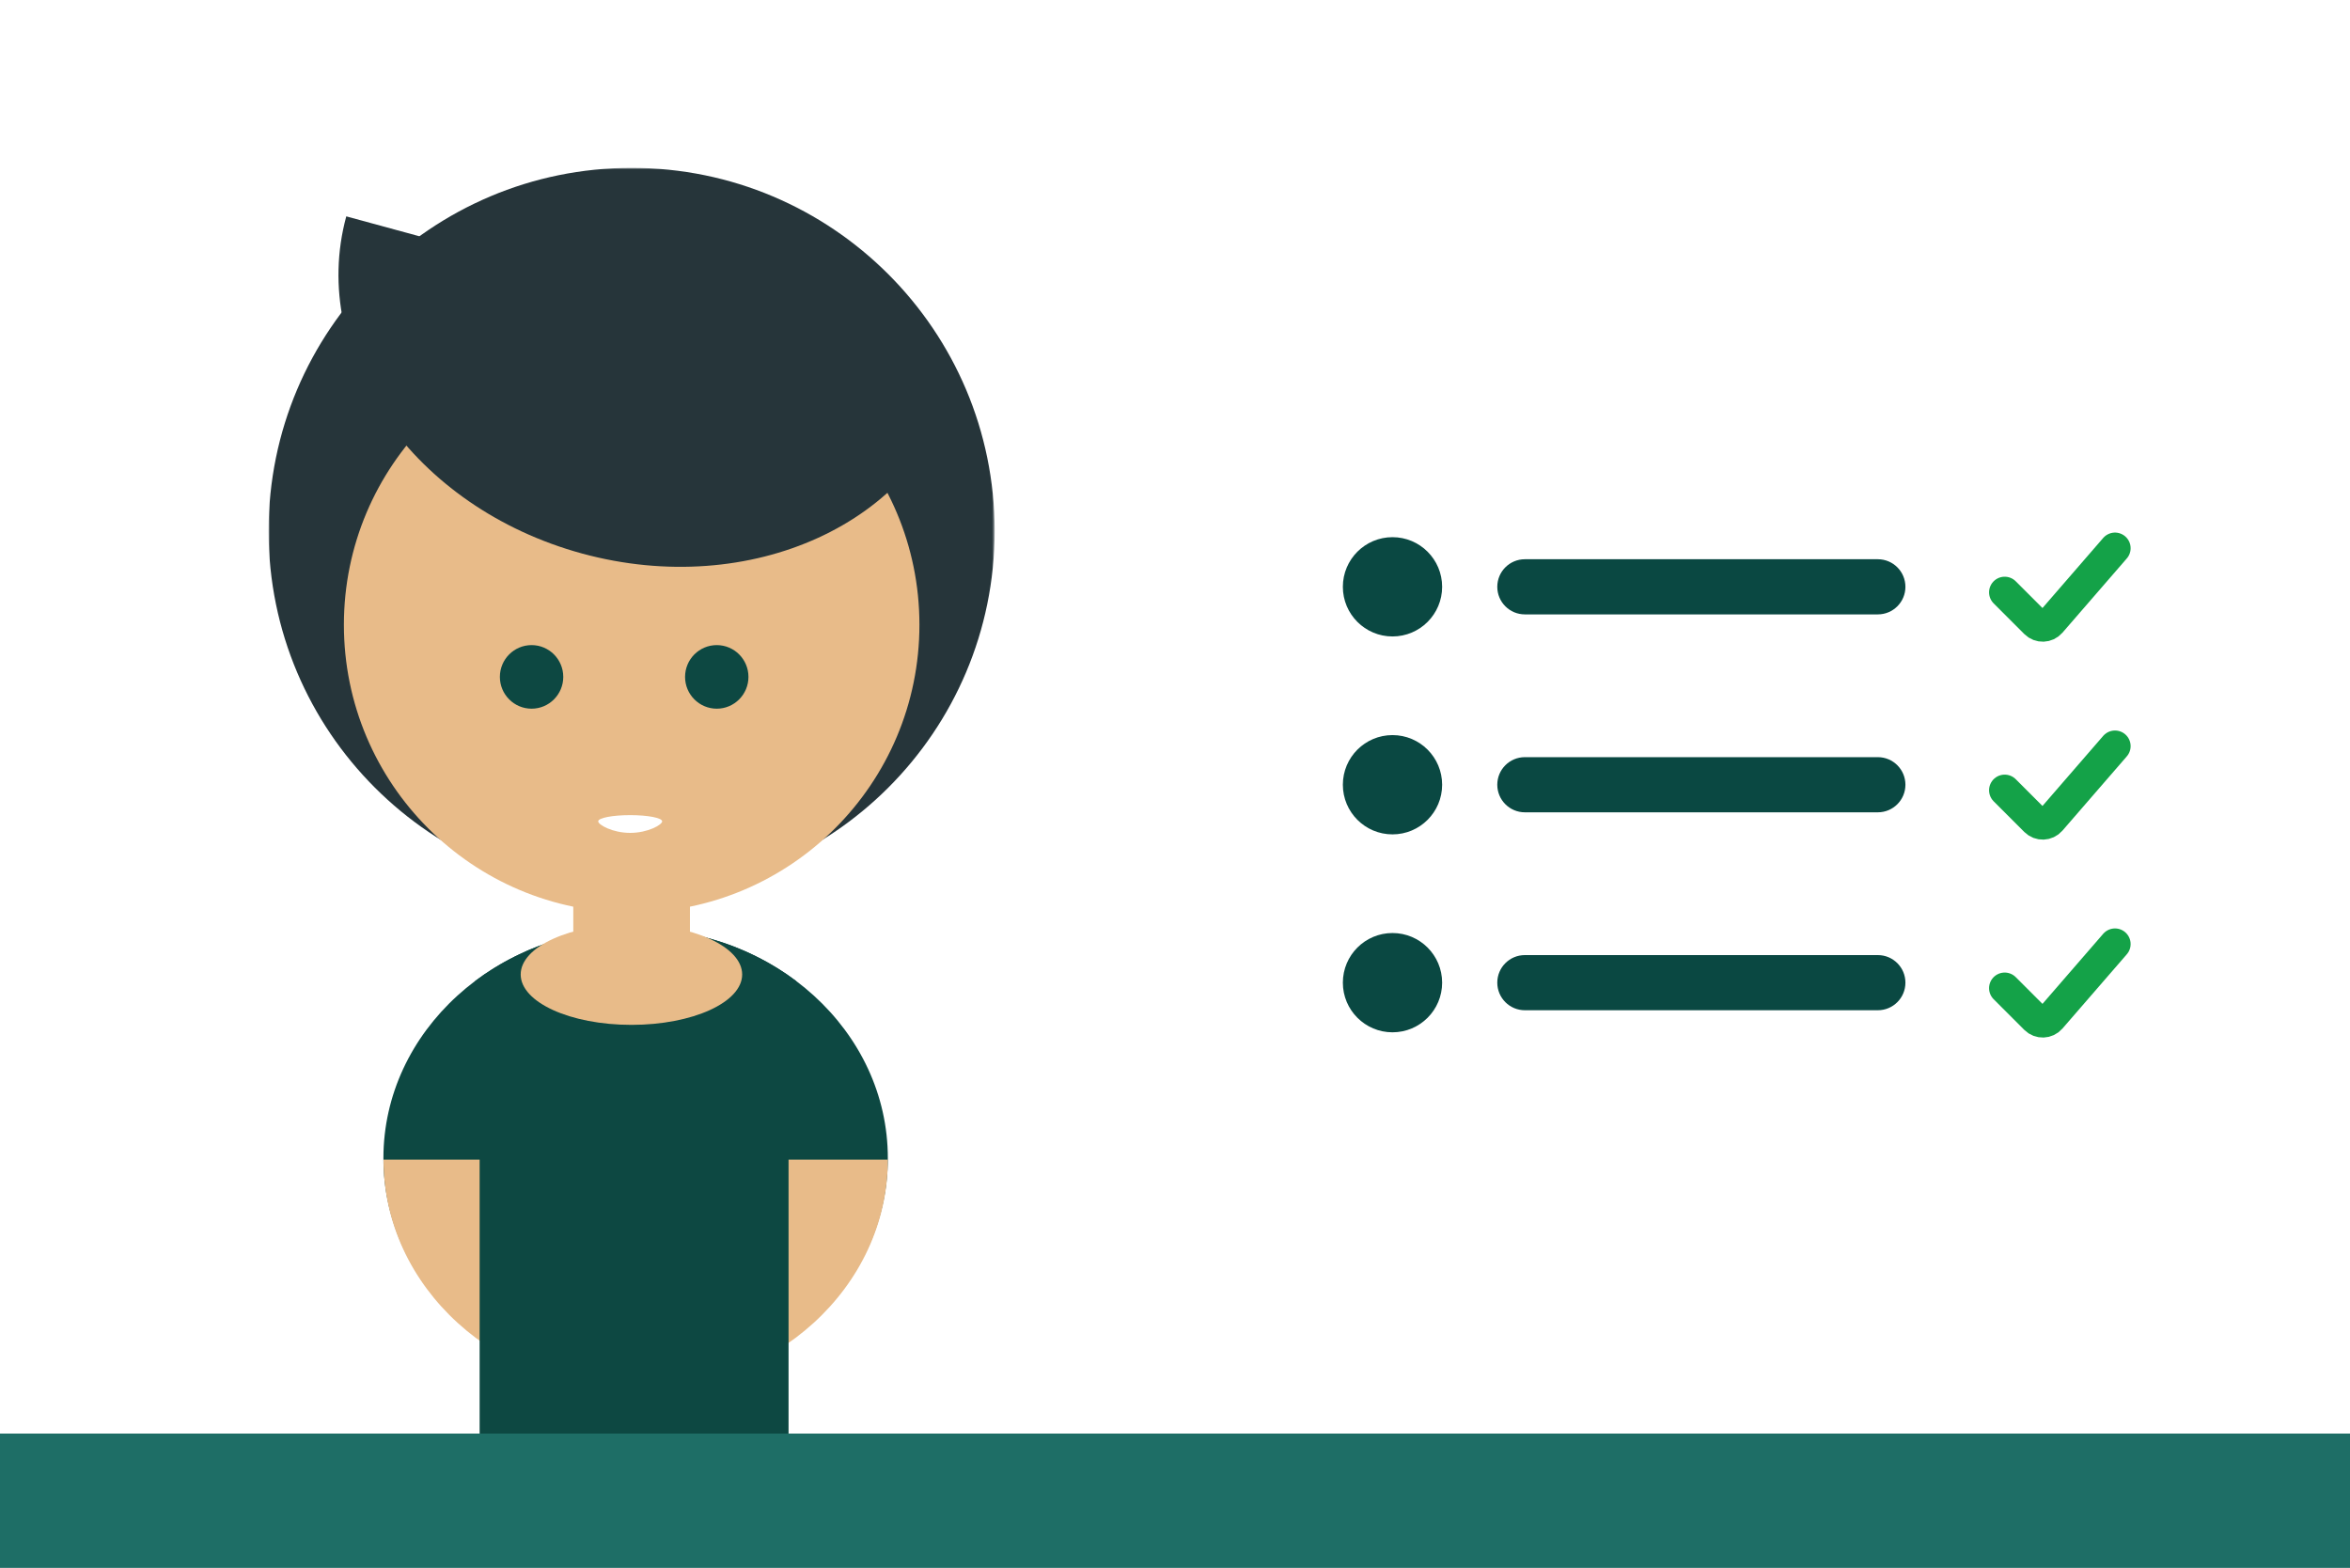 <svg width="700" height="467" viewBox="0 0 700 467" fill="none" xmlns="http://www.w3.org/2000/svg">
<rect x="0" y="0" width="700" height="467" fill="#808080" stroke="none"/>
<g clip-path="url(#clip0_4398_8963)">
<path d="M700 0H0V467H700V0Z" fill="white"/>
<mask id="mask0_4398_8963" style="mask-type:luminance" maskUnits="userSpaceOnUse" x="80" y="50" width="217" height="400">
<path d="M296.279 50H80V450H296.279V50Z" fill="white"/>
</mask>
<g mask="url(#mask0_4398_8963)">
<path d="M189.333 413.432C147.846 413.432 114.207 382.779 114.207 344.988C114.207 307.198 147.846 276.544 189.333 276.544C207.475 276.544 224.138 282.402 237.105 292.184" fill="#0D4842"/>
<path d="M189.675 414.172C148.018 414.172 114.236 383.405 114.236 345.415H187.031L189.704 414.172H189.675Z" fill="#E8BB89"/>
<path d="M189.336 413.432C230.823 413.432 264.462 382.779 264.462 344.988C264.462 307.169 230.823 276.544 189.336 276.544C171.194 276.544 154.531 282.402 141.564 292.184" fill="#0D4842"/>
<path d="M189.021 414.172C230.678 414.172 264.46 383.405 264.46 345.415H191.665L188.992 414.172H189.021Z" fill="#E8BB89"/>
<path d="M234.888 323.975H142.871V450H234.888V323.975Z" fill="#0D4842"/>
<path d="M221.07 290.25C221.07 298.553 206.312 305.264 188.085 305.264C169.858 305.264 155.1 298.525 155.1 290.25C155.1 281.976 169.858 275.236 188.085 275.236C206.312 275.236 221.07 281.976 221.07 290.25Z" fill="#E8BB89"/>
<path d="M296.279 158.14C296.279 217.854 247.854 266.279 188.14 266.279C128.425 266.279 80 217.882 80 158.14C80 98.397 128.425 50 188.14 50C247.854 50 296.279 98.425 296.279 158.14Z" fill="#26353A"/>
<path d="M205.514 280.468C205.514 290.051 197.751 297.842 188.14 297.842C178.528 297.842 170.766 290.079 170.766 280.468V268.696C170.766 259.113 178.528 251.322 188.14 251.322C197.751 251.322 205.514 259.085 205.514 268.696V280.468Z" fill="#E8BB89"/>
<path d="M273.872 186.092C273.872 233.437 235.485 271.825 188.14 271.825C140.795 271.825 102.436 233.437 102.436 186.092C102.436 138.747 140.823 100.359 188.14 100.359C235.456 100.359 273.872 138.747 273.872 186.092Z" fill="#E8BB89"/>
<path d="M103.146 64.445C91.772 106.245 123.221 151.202 173.41 164.879C223.598 178.528 273.502 155.723 284.876 113.923L103.146 64.445Z" fill="#26353A"/>
<path d="M197.24 244.64C197.24 245.663 192.975 248.08 187.714 248.08C182.454 248.08 178.188 245.663 178.188 244.64C178.188 243.616 182.454 242.792 187.714 242.792C192.975 242.792 197.24 243.616 197.24 244.64Z" fill="white"/>
<path d="M167.781 201.618C167.781 206.85 163.545 211.087 158.341 211.087C153.137 211.087 148.9 206.85 148.9 201.618C148.9 196.386 153.137 192.149 158.341 192.149C163.545 192.149 167.781 196.386 167.781 201.618Z" fill="#0D4842"/>
<path d="M222.945 201.618C222.945 206.85 218.707 211.087 213.503 211.087C208.299 211.087 204.062 206.85 204.062 201.618C204.062 196.386 208.299 192.149 213.503 192.149C218.707 192.149 222.945 196.386 222.945 201.618Z" fill="#0D4842"/>
</g>
<path d="M700 427H0V467H700V427Z" fill="#1E6E66"/>
<path d="M559.358 166.572H454.214C449.678 166.572 446 170.25 446 174.786V174.786C446 179.323 449.678 183.001 454.214 183.001H559.358C563.894 183.001 567.572 179.323 567.572 174.786C567.572 170.25 563.894 166.572 559.358 166.572Z" fill="#0A4842"/>
<path d="M597.143 176.429L606.286 185.572C607.56 186.846 609.646 186.771 610.825 185.41L630 163.286" stroke="#14A248" stroke-width="9.308" stroke-linecap="round"/>
<path d="M414.786 189.572C422.952 189.572 429.572 182.952 429.572 174.786C429.572 166.62 422.952 160 414.786 160C406.62 160 400 166.62 400 174.786C400 182.952 406.62 189.572 414.786 189.572Z" fill="#0A4842"/>
<path d="M559.358 225.525H454.214C449.678 225.525 446 229.203 446 233.739V233.739C446 238.276 449.678 241.954 454.214 241.954H559.358C563.894 241.954 567.572 238.276 567.572 233.739C567.572 229.203 563.894 225.525 559.358 225.525Z" fill="#0A4842"/>
<path d="M597.143 235.383L606.286 244.527C607.56 245.8 609.646 245.726 610.825 244.365L630 222.24" stroke="#14A248" stroke-width="9.308" stroke-linecap="round"/>
<path d="M414.786 248.525C422.952 248.525 429.572 241.905 429.572 233.739C429.572 225.573 422.952 218.953 414.786 218.953C406.62 218.953 400 225.573 400 233.739C400 241.905 406.62 248.525 414.786 248.525Z" fill="#0A4842"/>
<path d="M559.358 284.479H454.214C449.678 284.479 446 288.157 446 292.693V292.693C446 297.23 449.678 300.908 454.214 300.908H559.358C563.894 300.908 567.572 297.23 567.572 292.693C567.572 288.157 563.894 284.479 559.358 284.479Z" fill="#0A4842"/>
<path d="M597.143 294.336L606.286 303.48C607.56 304.753 609.646 304.678 610.825 303.318L630 281.193" stroke="#14A248" stroke-width="9.308" stroke-linecap="round"/>
<path d="M414.786 307.48C422.952 307.48 429.572 300.86 429.572 292.694C429.572 284.528 422.952 277.908 414.786 277.908C406.62 277.908 400 284.528 400 292.694C400 300.86 406.62 307.48 414.786 307.48Z" fill="#0A4842"/>
</g>
<defs>
<clipPath id="clip0_4398_8963">
<rect width="700" height="467" fill="white"/>
</clipPath>
</defs>
</svg>
